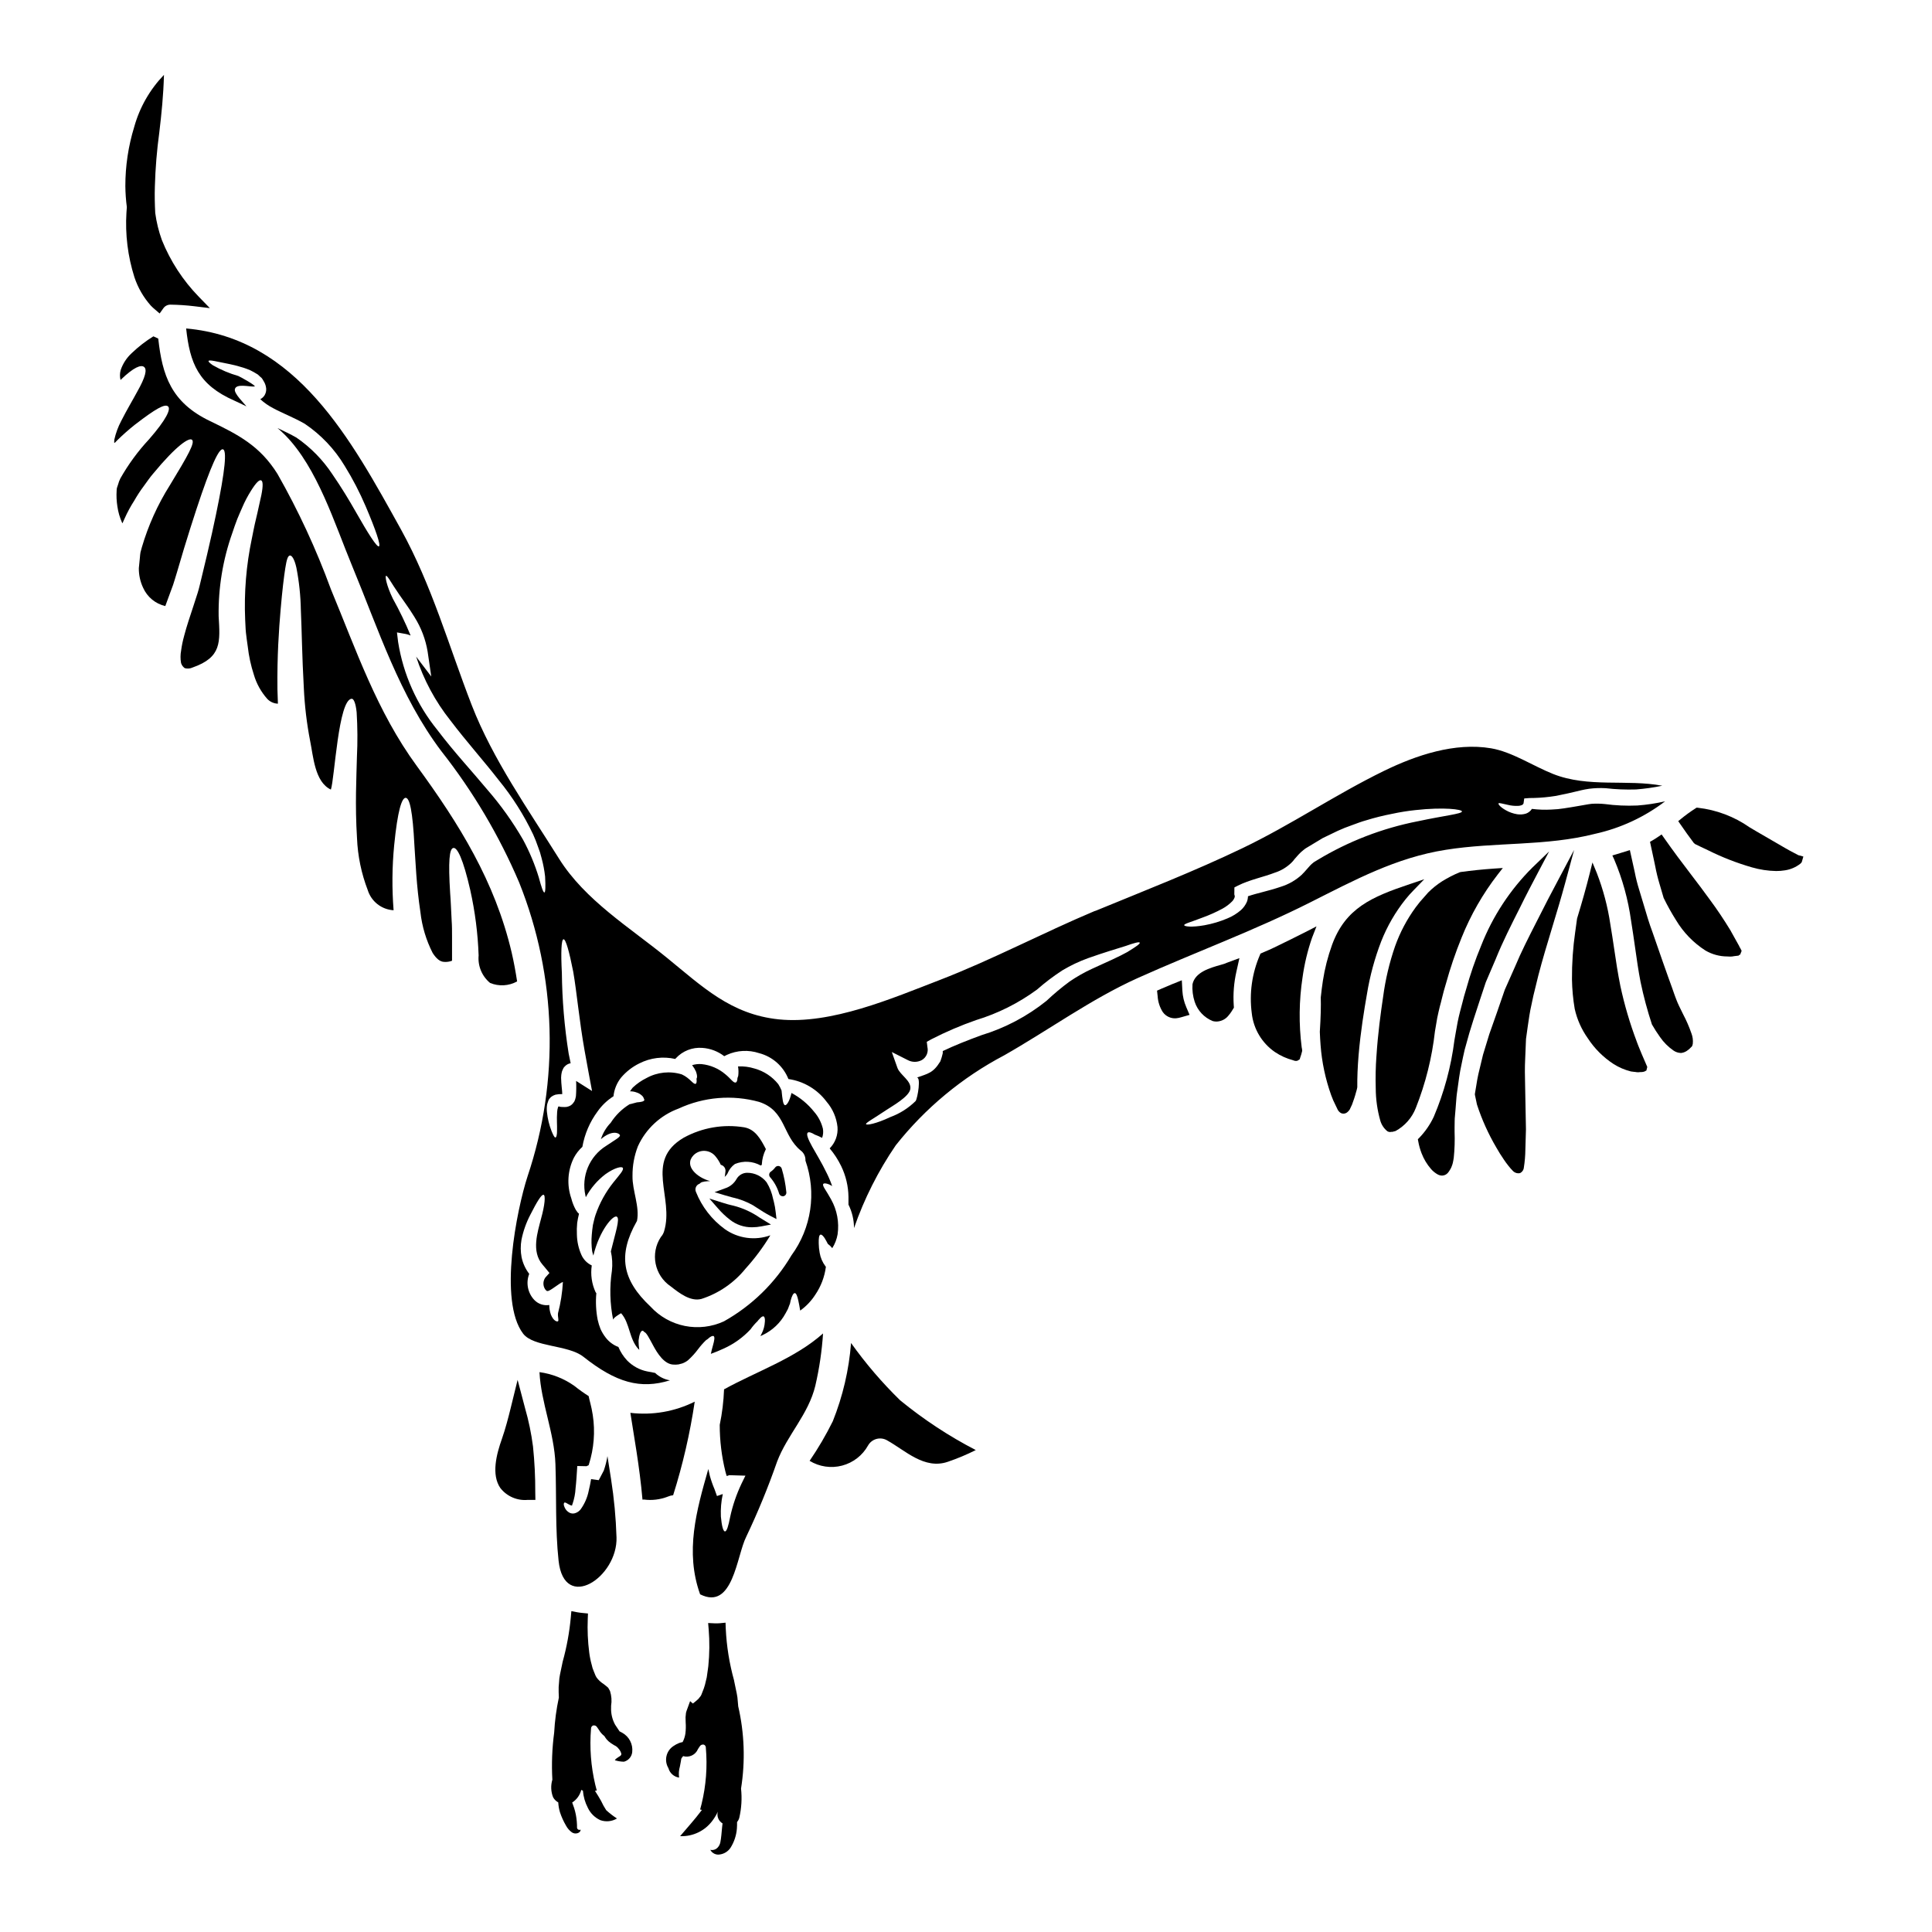 <?xml version="1.0" encoding="UTF-8"?>
<!-- Uploaded to: ICON Repo, www.iconrepo.com, Generator: ICON Repo Mixer Tools -->
<svg fill="#000000" width="800px" height="800px" version="1.1" viewBox="144 144 512 512" xmlns="http://www.w3.org/2000/svg">
 <g>
  <path d="m341.97 454.8c-1.148 0.016-2.203 0.641-2.773 1.641-0.668 1.191-1.77 2.082-3.074 2.488l-2.754 1.012 2.809 0.852c0.621 0.191 1.254 0.363 1.887 0.531v-0.004c1.922 0.418 3.773 1.125 5.484 2.09l0.957 0.617c1.156 0.75 2.363 1.531 3.629 2.188l1.641 0.848-0.211-1.84v0.004c-0.098-0.93-0.262-1.852-0.488-2.754l-0.207-0.789c-0.305-1.547-0.883-3.027-1.715-4.367-1.238-1.602-3.156-2.535-5.184-2.516z"/>
  <path d="m338.31 463.5c-1.055-0.219-2.035-0.52-2.973-0.812l-3.352-1.059 2.32 2.644c0.934 1.082 1.969 2.062 3.094 2.938 1.684 1.344 3.785 2.062 5.938 2.031 0.828-0.004 1.656-0.09 2.469-0.25l2.508-0.477-2.965-1.816v0.004c-2.133-1.484-4.519-2.57-7.039-3.203z"/>
  <path d="m314.27 496.65c0.152 0 0.305 0.125 0.48 0.355 0.559 0.152 1.266 1.574 2.332 3.543 1.137 2.125 3.012 5.117 5.543 5.086l-0.004-0.004c0.301 0.031 0.609 0.023 0.91-0.023 0.199 0.004 0.395-0.031 0.582-0.102l0.684-0.176c0.547-0.195 1.059-0.477 1.516-0.836 1.012-0.91 1.926-1.918 2.734-3.012 0.637-0.844 1.336-1.633 2.098-2.363 0.125-0.094 0.258-0.18 0.395-0.254 0.707-0.68 1.289-0.934 1.574-0.789 0.355 0.227 0.203 1.137-0.176 2.481-0.176 0.633-0.395 1.418-0.555 2.227 1.113-0.395 2.25-0.863 3.391-1.395l-0.004 0.004c2.699-1.211 5.125-2.949 7.137-5.117 0.547-0.777 1.164-1.496 1.852-2.152 0.121-0.184 0.266-0.352 0.43-0.504 0.508-0.609 0.938-0.863 1.18-0.758 0.242 0.102 0.395 0.605 0.332 1.391l-0.004-0.004c-0.055 1.133-0.355 2.238-0.883 3.238-0.102 0.203-0.203 0.395-0.305 0.582 0.219-0.074 0.43-0.168 0.629-0.277 2.566-1.219 4.676-3.223 6.027-5.719 0.223-0.48 0.531-0.887 0.703-1.34 0.172-0.453 0.332-0.938 0.484-1.266 0.074-0.305 0.125-0.555 0.176-0.812 0.328-1.238 0.707-1.969 1.086-1.969 0.379 0 0.684 0.73 0.961 2.051 0.176 0.707 0.309 1.617 0.484 2.582h0.004c1.582-1.137 2.934-2.562 3.992-4.203 1.508-2.215 2.473-4.754 2.812-7.41l-0.125-0.152h-0.004c-0.777-1.039-1.297-2.242-1.516-3.519-0.156-0.836-0.242-1.684-0.254-2.531-0.027-1.367 0.074-2.148 0.43-2.301 0.355-0.152 0.988 0.508 1.621 1.746 0.125 0.199 0.223 0.457 0.355 0.684 0.445 0.324 0.84 0.707 1.18 1.137 0.711-1.117 1.191-2.363 1.418-3.668 0.453-3.184-0.148-6.43-1.723-9.238-0.633-1.137-1.141-1.969-1.594-2.68-0.453-0.711-0.66-1.18-0.484-1.422 0.176-0.238 0.707-0.199 1.496 0.102v0.004c0.301 0.121 0.59 0.277 0.859 0.457-0.398-1.164-0.871-2.297-1.418-3.394-1.316-2.754-2.859-5.234-3.898-7.109-1.039-1.875-1.617-3.289-1.137-3.668 0.281-0.227 0.961-0.027 1.848 0.531 0.668 0.242 1.32 0.527 1.949 0.859 0.277-0.777 0.348-1.617 0.203-2.43-0.406-1.66-1.203-3.195-2.328-4.481-1.637-2.051-3.676-3.75-5.996-4.981-0.508 2.172-1.238 3.234-1.672 3.234-0.582-0.023-0.73-1.641-0.961-3.898-0.238-0.578-0.527-1.137-0.863-1.668-1.605-2.012-3.812-3.465-6.297-4.148-1.414-0.445-2.894-0.633-4.375-0.559 0.141 0.828 0.16 1.676 0.051 2.508-0.051 0.199-0.117 0.395-0.203 0.582 0 0.707-0.227 1.137-0.484 1.18-0.629 0.125-1.285-1.035-2.731-2.199-1.777-1.512-3.973-2.449-6.297-2.684-0.844-0.066-1.695 0.027-2.504 0.277 0.414 0.531 0.762 1.109 1.035 1.723 0.332 0.938 0.355 1.547 0.129 1.852 0.098 0.789 0.023 1.289-0.227 1.367-0.633 0.227-1.52-1.52-3.644-2.481v-0.004c-3.129-0.969-6.519-0.621-9.387 0.961-1.336 0.656-2.562 1.512-3.644 2.531-0.254 0.316-0.492 0.648-0.711 0.988 0.598-0.012 1.188 0.09 1.746 0.305 0.457 0.137 0.879 0.367 1.238 0.684 0.324 0.227 0.566 0.555 0.684 0.934 0.066 0.121 0.109 0.254 0.129 0.391-0.102 0.355-0.812 0.531-1.969 0.609-0.508 0.098-1.18 0.355-1.969 0.504v0.004c-2.008 1.238-3.711 2.918-4.984 4.906-1.191 1.23-2.082 2.723-2.606 4.352 2.934-2.531 4.805-1.645 5.035-1.113 0.227 0.531-1.266 1.266-3.617 2.863-4.449 2.766-6.66 8.047-5.512 13.156 0.027 0.152 0.078 0.305 0.102 0.457h0.004c1.277-2.383 3.059-4.465 5.215-6.102 2.453-1.742 4.328-2.125 4.578-1.668 0.355 0.555-0.859 1.824-2.481 3.844v0.004c-2.055 2.566-3.652 5.469-4.723 8.578-0.281 0.73-0.559 2.176-0.707 2.707-0.152 0.91-0.227 1.793-0.305 2.629v0.004c-0.129 1.43-0.094 2.875 0.098 4.301 0.086 0.398 0.195 0.793 0.328 1.18 1.594-6.691 5.289-10.906 6.227-10.297 0.887 0.531-0.395 4.273-1.594 9.188 0.379 1.684 0.473 3.422 0.277 5.137-0.648 4.316-0.535 8.711 0.332 12.988 0-0.531 1.793-1.574 2.102-1.742 2.363 2.606 2.074 6.828 4.656 9.566v-0.004c0.051 0.051 0.109 0.09 0.172 0.125-0.137-0.801-0.203-1.613-0.199-2.426 0.184-1.637 0.578-2.598 1.047-2.625zm-1.543-28.953c0.02-0.039 0.043-0.074 0.074-0.105 0.789-3.816-1.262-8.098-1.18-11.941-0.031-2.699 0.457-5.379 1.438-7.894 2.117-4.629 5.996-8.219 10.773-9.973 6.68-3.098 14.238-3.727 21.332-1.773 7.137 2.328 6.125 8.855 11.02 12.879h0.004c0.848 0.621 1.324 1.633 1.262 2.684 2.988 8.477 1.598 17.883-3.719 25.129-4.32 7.297-10.492 13.324-17.891 17.469-3.234 1.488-6.859 1.914-10.352 1.215-3.492-0.699-6.672-2.488-9.082-5.113-7.555-7.082-8.719-13.664-3.68-22.574z"/>
  <path d="m321.76 484.91c2.102 1.645 5.188 4.125 8.148 3.312 4.586-1.484 8.637-4.269 11.668-8.02 2.469-2.727 4.672-5.684 6.578-8.832-4.051 1.461-8.559 0.848-12.07-1.641-3.445-2.508-6.102-5.945-7.668-9.906-0.168-0.41-0.156-0.871 0.031-1.277 0.188-0.402 0.535-0.707 0.957-0.848 0.262-0.301 0.637-0.484 1.035-0.508 0.09-0.035 0.184-0.059 0.281-0.074 0.43-0.051 0.938-0.102 1.469-0.125-3.312-0.84-7.086-4-4.406-6.832 0.781-0.801 1.871-1.227 2.988-1.168 1.121 0.059 2.16 0.594 2.856 1.469 0.562 0.68 1.031 1.426 1.395 2.231 0.793 0.184 1.324 0.93 1.238 1.742-0.023 0.254-0.074 0.531-0.102 0.812-0.008 0.203-0.043 0.406-0.098 0.605v0.039c0.293-0.25 0.543-0.551 0.73-0.887 0.402-1.016 1.082-1.895 1.969-2.531 2.219-0.914 4.731-0.77 6.828 0.395 0.102-0.082 0.215-0.148 0.332-0.199-0.012-0.043-0.02-0.086-0.027-0.129 0.078-1.367 0.43-2.707 1.039-3.934l0.051-0.051c-1.395-2.707-2.832-5.262-5.719-5.793v-0.004c-5.523-0.914-11.191 0.059-16.094 2.758-10.527 6.203-2.406 15.793-5.188 24.824-0.168 0.543-0.453 1.047-0.836 1.469-2.875 4.344-1.711 10.195 2.613 13.102z"/>
  <path d="m467.54 399.69c-2.883 0.812-6.832 1.922-7.519 5.152h0.004c-0.109 1.57 0.09 3.144 0.578 4.641 0.766 2.332 2.523 4.207 4.801 5.117 0.316 0.082 0.641 0.125 0.969 0.125 1.055-0.023 2.062-0.445 2.82-1.18 0.566-0.594 1.062-1.258 1.473-1.969l0.336-0.543-0.047-0.633c-0.195-3 0.047-6.012 0.715-8.945l0.789-3.543-3.383 1.254c-0.414 0.211-0.941 0.359-1.535 0.523z"/>
  <path d="m362.12 497.36c-0.039 0.027-0.074 0.062-0.102 0.102-7.438 6.578-17.461 9.945-26.141 14.73h0.004c-0.117 3.164-0.5 6.312-1.145 9.41-0.004 4.164 0.5 8.309 1.496 12.352 0.098 0.43 0.223 0.789 0.355 1.211l0.48-0.148c0.051-0.078 0.074-0.078 0.176-0.078l4.301 0.129-1.039 2.125c-1.336 2.82-2.348 5.781-3.008 8.828-0.457 2.363-0.887 3.82-1.367 3.82-0.48 0-0.863-1.441-1.09-3.938v0.004c-0.09-2.004 0.078-4.012 0.508-5.973l-1.543 0.531-0.633-1.77c-0.504-1.176-0.926-2.383-1.266-3.617-0.152-0.609-0.254-1.18-0.395-1.773-3.148 11.02-6.223 21.891-2.176 33.203 8.758 4.402 9.668-10.234 12.227-15.262 3.082-6.477 5.812-13.117 8.172-19.891 2.707-7.137 8.301-12.473 10.148-20.168h-0.004c1.055-4.547 1.734-9.172 2.039-13.828z"/>
  <path d="m369.54 499.91c-0.555 7.113-2.184 14.102-4.836 20.727-1.801 3.641-3.856 7.148-6.148 10.5 2.582 1.574 5.691 2.031 8.613 1.262 2.922-0.77 5.406-2.695 6.875-5.332 0.484-0.855 1.289-1.477 2.234-1.734 0.945-0.254 1.953-0.125 2.801 0.367 4.832 2.68 9.867 7.816 16.094 5.691 2.543-0.863 5.019-1.902 7.418-3.109-7.121-3.688-13.84-8.109-20.043-13.188-4.781-4.66-9.133-9.742-13.008-15.184z"/>
  <path d="m285.25 527.32c-0.445-3.438-1.148-6.832-2.109-10.164l-1.969-7.477-1.844 7.508c-0.621 2.527-1.387 5.477-2.328 8.164-1.375 3.883-2.906 9.445-0.359 13.059h0.008c1.742 2.184 4.469 3.34 7.25 3.074h1.988l-0.035-1.98c0.02-4.07-0.184-8.137-0.602-12.184z"/>
  <path d="m281.04 404.09c-0.395-2.578-0.863-5.16-1.445-7.668-4.43-18.848-13.891-34.035-25.152-49.445-10.551-14.426-15.996-30.57-22.801-46.941h0.004c-3.852-10.512-8.562-20.684-14.098-30.418-4.633-7.438-10.352-10.402-17.867-14.02-10.375-4.961-12.68-12.203-13.742-21.863-0.43-0.199-0.863-0.395-1.289-0.605h0.004c-2.066 1.277-3.992 2.769-5.742 4.449-1.344 1.23-2.356 2.781-2.938 4.508-0.234 0.859-0.246 1.766-0.027 2.633 0.027-0.051 0.102-0.102 0.125-0.152 3.445-3.312 5.316-3.973 6.125-3.312 0.809 0.656 0.395 2.629-1.848 6.578-1.062 2-2.606 4.531-4.227 7.719v-0.004c-0.82 1.559-1.434 3.219-1.82 4.938-0.035 0.258-0.051 0.523-0.047 0.785 0.047 0.051 0.098 0.051 0.176 0.074 0.199-0.199 0.395-0.43 0.605-0.629 1.5-1.477 3.078-2.867 4.723-4.176 5.617-4.328 7.918-5.543 8.758-4.856 0.84 0.684-0.395 3.441-5.012 8.73l0.004-0.004c-2.934 3.148-5.488 6.629-7.609 10.371-0.262 0.52-0.465 1.059-0.609 1.621l-0.281 0.836v-0.004c-0.07 0.246-0.105 0.504-0.098 0.762-0.094 1.41-0.023 2.828 0.199 4.227 0.211 1.484 0.629 2.934 1.242 4.301 0.027 0.051 0.078 0.098 0.102 0.148 0.176-0.395 0.395-0.836 0.555-1.238 0.73-1.648 1.59-3.238 2.57-4.754 0.766-1.355 1.617-2.656 2.555-3.902 0.863-1.18 1.621-2.301 2.43-3.234 6.297-7.621 9.539-9.621 10.301-9.008 0.887 0.707-0.961 4.023-5.871 12.094h-0.004c-3.219 5.113-5.711 10.648-7.41 16.449-0.129 0.43-0.227 0.887-0.355 1.316v-0.004c-0.074 0.453-0.125 0.91-0.152 1.367-0.102 0.914-0.199 1.852-0.281 2.809v0.004c-0.02 1.801 0.371 3.582 1.145 5.211 1.09 2.441 3.262 4.231 5.867 4.832 0.281-0.73 0.531-1.469 0.789-2.148 0.453-1.18 0.887-2.363 1.285-3.492 0.355-1.039 0.66-2.176 1.016-3.289 0.656-2.25 1.285-4.352 1.871-6.324 1.215-3.938 2.277-7.363 3.266-10.328 3.938-11.969 6.047-16.266 7.059-15.965 1.012 0.305 0.684 5.117-1.848 17.281-0.633 3.062-1.418 6.606-2.363 10.629-0.48 2.023-0.988 4.176-1.543 6.449-0.281 1.113-0.531 2.332-0.938 3.644-0.406 1.316-0.789 2.481-1.211 3.746-0.812 2.481-1.695 5.035-2.383 7.668h0.004c-0.363 1.293-0.637 2.606-0.812 3.938-0.199 1.07-0.207 2.164-0.023 3.238 0.023 0.223 0.125 0.223 0.152 0.395 0.027 0.168 0.223 0.332 0.305 0.508 0.156 0.188 0.332 0.359 0.531 0.504 0.695 0.195 1.441 0.133 2.098-0.18 7.695-2.707 7.289-6.691 6.883-13.613-0.109-7.469 1.105-14.895 3.594-21.938 0.48-1.391 0.887-2.656 1.344-3.793 0.457-1.137 0.938-2.176 1.344-3.113l-0.004-0.004c0.652-1.516 1.418-2.981 2.301-4.375 1.34-2.152 2.199-2.961 2.68-2.754 0.48 0.203 0.555 1.395 0.074 3.844-0.277 1.215-0.605 2.754-1.035 4.684-0.227 0.938-0.48 2-0.734 3.148s-0.48 2.363-0.758 3.746h-0.004c-1.488 7.059-2.082 14.277-1.77 21.484 0.078 1.137 0.078 2.301 0.203 3.469 0.125 1.164 0.305 2.402 0.48 3.641 0.285 2.539 0.824 5.047 1.617 7.477 0.691 2.371 1.902 4.559 3.543 6.406 0.734 0.789 1.758 1.254 2.836 1.285-0.051-1.316-0.102-2.578-0.129-3.816-0.098-8.957 0.395-15.844 0.84-21.055 0.445-5.211 0.887-8.781 1.238-11.02 0.355-2.238 0.656-3.238 1.18-3.367 0.523-0.125 1.238 0.859 1.77 3.238 0.723 3.703 1.117 7.465 1.18 11.234 0.25 5.238 0.305 12.07 0.789 20.676 0.219 4.699 0.777 9.375 1.672 13.992 0.836 4.023 1.211 10.883 5.492 12.883 0.988-2.754 1.969-23.965 5.543-24.066 0.504 0 1.035 1.109 1.289 3.594 0.242 3.934 0.27 7.875 0.074 11.809-0.125 5.465-0.531 12.648 0.023 21.535 0.191 4.703 1.148 9.344 2.836 13.742 0.941 3.043 3.676 5.184 6.859 5.363-0.453-5.734-0.402-11.496 0.152-17.219 0.91-9.234 2.023-12.551 3.035-12.574 1.09 0 1.875 3.617 2.332 12.652 0.328 4.504 0.504 10.449 1.594 17.688 0.426 3.758 1.523 7.406 3.238 10.777 0.988 1.52 1.922 2.301 3.012 2.363 0.723 0.055 1.449-0.047 2.125-0.305v-6.281c0-1.52 0-2.988-0.102-4.352-0.148-2.754-0.227-5.164-0.395-7.262-0.531-8.453-0.227-11.844 0.863-11.996 1.012-0.148 2.555 2.809 4.481 11.238l-0.004-0.004c1.262 5.672 2 11.449 2.203 17.258-0.254 2.781 0.883 5.508 3.035 7.285 2.328 0.965 4.965 0.812 7.164-0.402z"/>
  <path d="m177.51 200.32c-0.359 5.793 0.355 11.602 2.109 17.133 0.922 2.785 2.406 5.356 4.356 7.547 0.352 0.363 0.719 0.703 1.109 1.023l1.223 1.051 0.938-1.312c0.422-0.648 1.148-1.035 1.926-1.027 2.102 0.027 4.207 0.168 6.297 0.418l4.148 0.504-2.914-2.996c-4.215-4.324-7.543-9.434-9.801-15.035-0.844-2.32-1.434-4.731-1.762-7.18-0.125-2.363-0.176-4.699-0.098-7.039v0.004c0.133-4.809 0.527-9.602 1.18-14.367 0.586-4.926 1.082-9.738 1.23-15.203-3.723 3.859-6.43 8.586-7.871 13.75-1.574 5.102-2.371 10.406-2.363 15.746 0.023 1.855 0.152 3.707 0.395 5.547-0.027 0.488-0.082 0.957-0.102 1.438z"/>
  <path d="m350.48 460.33c0.129 0.41 0.508 0.684 0.938 0.688 0.062 0.004 0.125 0.004 0.188 0 0.488-0.098 0.828-0.547 0.785-1.043-0.203-2.121-0.609-4.219-1.219-6.258-0.102-0.363-0.398-0.633-0.766-0.707-0.371-0.07-0.746 0.074-0.969 0.375-0.332 0.438-0.73 0.82-1.184 1.133-0.227 0.164-0.375 0.418-0.406 0.695-0.027 0.281 0.059 0.559 0.246 0.77 1.098 1.262 1.914 2.746 2.387 4.348z"/>
  <path d="m322.39 540.25c2.559-8.102 4.469-16.395 5.719-24.797-5.269 2.633-11.199 3.664-17.055 2.965 0.836 5.543 2.453 14.191 3.211 23.004 0.125 0 0.227-0.027 0.355-0.027v-0.004c2.141 0.285 4.316 0.023 6.328-0.758 0.457-0.203 0.945-0.332 1.441-0.383z"/>
  <path d="m296.53 538.43c0.203-1.746 0.305-3.621 0.457-5.922l2.43 0.051c0.203-0.074 0.395-0.176 0.559-0.25v-0.004c0.02-0.062 0.043-0.121 0.074-0.18 1.355-4.238 1.711-8.734 1.039-13.133-0.359-2.406-0.938-4.074-1.09-5.012-1.312-0.832-2.578-1.734-3.793-2.707-2.742-1.941-5.91-3.191-9.238-3.644 0.395 8.074 3.938 16.07 4.227 24.371 0.305 8.5-0.078 17.156 0.836 25.609 1.492 13.777 15.711 4.375 15.352-6.25h-0.004c-0.16-5.144-0.641-10.27-1.438-15.352-0.332-2.051-0.656-4.074-0.961-6.125-0.211 1.301-0.535 2.578-0.965 3.82-0.43 0.859-0.887 1.719-1.34 2.555l-2.027-0.281c-0.176 1.062-0.395 2.125-0.633 3.09v0.004c-0.352 1.781-1.086 3.461-2.148 4.93-0.328 0.422-0.766 0.746-1.266 0.938-0.516 0.227-1.109 0.219-1.621-0.023-0.562-0.281-1.02-0.746-1.289-1.312-0.395-0.789-0.328-1.18-0.148-1.371 0.176-0.188 0.629 0.129 1.211 0.457 0.281 0.152 0.684 0.355 0.863 0.281h0.023v-0.004c-0.016-0.039-0.023-0.082-0.023-0.125-0.027-0.027 0.051-0.125 0.125-0.332 0.445-1.316 0.711-2.691 0.789-4.078z"/>
  <path d="m457.34 406.54-0.145-2.754-2.547 1.02c-0.914 0.367-1.82 0.754-2.699 1.141l-1.324 0.586 0.16 1.438c0.09 1.516 0.562 2.981 1.379 4.258 0.801 1.105 2.113 1.719 3.473 1.633 0.5-0.047 0.996-0.148 1.473-0.301l2.137-0.613-0.875-2.047h0.004c-0.598-1.383-0.949-2.856-1.035-4.359z"/>
  <path d="m604.88 394.68c-0.711-1.297-1.445-2.613-2.207-3.961v-0.023c-1.859-3.055-3.695-5.789-5.609-8.363-1.523-2.117-3.176-4.289-4.91-6.566-2.363-3.094-4.781-6.297-7.254-9.84l-0.559-0.789-0.789 0.543c-0.535 0.363-1.09 0.73-1.652 1.047l-0.629 0.355 0.152 0.711c0.332 1.516 0.656 3.031 0.965 4.5l0.234 1.129 0.004 0.004c0.305 1.641 0.699 3.266 1.18 4.863 0.355 1.211 0.684 2.363 1.082 3.684h0.004c0.988 2.023 2.086 3.996 3.289 5.902 1.941 3.234 4.602 5.981 7.777 8.02 1.77 1.031 3.781 1.578 5.828 1.574 0.242 0.023 0.48 0.035 0.699 0.035h0.004c0.375 0.004 0.75-0.039 1.117-0.121l1.152-0.137 0.125-0.168 0.277-0.086 0.395-1.016-0.344-0.68c-0.141-0.191-0.219-0.371-0.332-0.617z"/>
  <path d="m536.26 408.79c0.504-1.5 1.012-3.023 1.492-4.496l2.731-6.375v-0.02c1.789-4.41 3.992-8.758 6.328-13.383 1.535-3.148 3.176-6.262 4.863-9.465l2.859-5.41-4.41 4.242 0.004-0.004c-5.922 5.887-10.555 12.945-13.605 20.719-1.574 3.785-2.906 7.664-4 11.617-0.395 1.203-0.695 2.422-1.004 3.629-0.188 0.727-0.395 1.457-0.578 2.191-0.262 1.004-0.465 1.902-0.652 2.832-0.188 0.934-0.355 1.867-0.5 2.781l-0.352 2.027c-0.879 6.988-2.727 13.824-5.484 20.305-0.969 2.051-2.266 3.93-3.84 5.559l-0.367 0.367 0.09 0.504 0.004-0.004c0.191 1.121 0.5 2.219 0.914 3.277 0.578 1.496 1.414 2.883 2.465 4.098 0.531 0.621 1.18 1.137 1.902 1.52 0.312 0.156 0.656 0.242 1.008 0.25 0.309-0.004 0.617-0.078 0.898-0.211 0.555-0.281 0.828-0.633 1.352-1.52h-0.004c0.168-0.273 0.301-0.566 0.395-0.871 0.031-0.102 0.07-0.203 0.113-0.301l0.129-0.469c0.09-0.422 0.176-0.836 0.242-1.305h0.004c0.238-2.312 0.312-4.641 0.223-6.961v-1.148c0-0.508 0-1.078 0.023-1.664l0.02-0.688c0.055-0.789 0.129-1.574 0.203-2.383 0.047-0.516 0.086-1.039 0.121-1.574 0.082-1.109 0.164-2.242 0.352-3.422l0.242-1.723c0.156-1.18 0.324-2.363 0.531-3.543l0.328-1.605c0.27-1.309 0.535-2.644 0.852-3.965 0.395-1.445 0.789-2.906 1.223-4.394l1.105-3.562c0.406-1.234 0.816-2.484 1.223-3.75z"/>
  <path d="m516.47 382.34c0.676-0.848 1.398-1.656 2.16-2.426l2.809-2.906-3.832 1.289c-10.129 3.406-17.035 6.363-20.602 16.105v0.004c-1.113 3.078-1.926 6.258-2.426 9.496-0.227 1.457-0.395 2.891-0.566 4.441 0.074 2.195 0 5.219-0.25 9.09 0.051 1.203 0.105 2.41 0.203 3.566v-0.004c0.34 4.519 1.285 8.969 2.809 13.238 0.332 0.926 0.727 1.828 1.18 2.703 0.168 0.363 0.34 0.723 0.504 1.055 0.191 0.395 0.488 0.73 0.863 0.961 0.215 0.117 0.457 0.176 0.699 0.176 0.355-0.004 0.699-0.125 0.98-0.34 0.266-0.203 0.496-0.453 0.676-0.734l0.629-1.34c0.395-1.062 0.789-2.207 1.094-3.391l0.004 0.004c0.121-0.387 0.215-0.781 0.289-1.18-0.023-2.637 0.086-5.363 0.352-8.59 0.535-6.234 1.469-11.898 2.211-16.137 0.777-4.781 2.047-9.465 3.789-13.984 1.578-3.996 3.746-7.738 6.426-11.098z"/>
  <path d="m524.88 413.77c0.227-1.066 0.453-2.109 0.691-3.043 0.195-0.719 0.395-1.449 0.559-2.18 0.316-1.254 0.629-2.523 1.035-3.801h0.004c1.145-4.164 2.535-8.254 4.164-12.254 2.402-5.992 5.625-11.621 9.57-16.727l1.359-1.734-2.199 0.145c-3.004 0.203-6.023 0.512-8.977 0.922l-0.25 0.066h-0.004c-1.598 0.656-3.141 1.445-4.609 2.359-1.359 0.859-2.617 1.867-3.75 3.008-0.309 0.363-0.633 0.727-0.965 1.094-0.836 0.895-1.613 1.836-2.336 2.824-2.316 3.164-4.164 6.656-5.477 10.355-1.492 4.324-2.547 8.785-3.148 13.32-0.629 4.207-1.398 9.797-1.777 15.777h-0.004c-0.207 2.844-0.266 5.699-0.18 8.547 0.012 2.856 0.41 5.695 1.18 8.445 0.312 1.16 0.992 2.188 1.938 2.93 0.223 0.121 0.469 0.18 0.719 0.18l0.238-0.047h0.355l0.234-0.07h0.004c0.105-0.039 0.215-0.066 0.324-0.086l0.254-0.066h0.004c2.449-1.344 4.352-3.504 5.367-6.109 2.586-6.512 4.293-13.336 5.07-20.301z"/>
  <path d="m556.84 377.39c-1.758 3.32-3.488 6.586-5.019 9.68l-0.684 1.34c-2.074 4.07-4.035 7.91-5.621 11.73-0.91 2.07-1.816 4.113-2.734 6.164l-0.816 2.363c-0.43 1.234-0.855 2.453-1.258 3.644l-2.027 5.75c-0.57 1.859-1.125 3.641-1.664 5.449l-1.246 5.191c-0.211 0.992-0.395 1.969-0.539 2.969-0.113 0.68-0.223 1.359-0.367 2.195v0.262c0.148 0.789 0.332 1.645 0.547 2.598v-0.008c1.289 3.961 3.004 7.769 5.117 11.363 0.625 1.117 1.309 2.203 2.016 3.227 0.336 0.508 0.691 0.992 1.18 1.613 0.395 0.508 0.816 0.988 1.266 1.445 0.375 0.355 0.863 0.559 1.379 0.57 0.145 0 0.289-0.016 0.434-0.043 0.594-0.281 0.992-0.863 1.039-1.52 0.246-1.551 0.379-3.113 0.395-4.684l0.156-5.394c-0.074-3.769-0.152-7.793-0.227-12.023-0.051-2.113-0.102-4.297 0.023-6.668l0.219-5.269 0.434-3.125c0.285-2.004 0.574-4.078 1.047-6.109 0.164-0.734 0.32-1.488 0.477-2.246l1.312-5.363c1.074-4.144 2.332-8.297 3.664-12.695 1.18-3.898 2.402-7.926 3.519-12.066l2.293-8.488z"/>
  <path d="m527.13 369.21c13.156-2.102 26.566-0.91 39.629-4.25h-0.004c6.727-1.492 13.047-4.43 18.523-8.605-2.422 0.555-4.883 0.93-7.363 1.113-2.891 0.125-5.789-0.004-8.66-0.391-1.16-0.117-2.328-0.133-3.496-0.055-1.086 0.125-2.481 0.43-3.641 0.605-1.16 0.176-2.383 0.434-3.57 0.582l0.004 0.004c-1.133 0.18-2.273 0.293-3.418 0.328-1.723 0.098-3.449 0.039-5.16-0.176-0.367 0.57-0.91 1.004-1.543 1.238-0.762 0.242-1.57 0.301-2.363 0.18-1.059-0.172-2.078-0.531-3.008-1.062-1.496-0.836-2.078-1.621-1.926-1.824 0.152-0.199 0.988 0.102 2.457 0.395 0.855 0.215 1.742 0.309 2.629 0.273 0.418 0.004 0.836-0.09 1.215-0.273 0.227-0.141 0.363-0.391 0.355-0.656l0.148-1.039 1.32-0.102v-0.004c1.852 0 3.703-0.117 5.539-0.352 1.062-0.117 2.113-0.301 3.148-0.555 1.086-0.203 2.227-0.48 3.418-0.758 1.188-0.281 2.301-0.582 3.742-0.789 1.461-0.188 2.938-0.238 4.406-0.156 2.672 0.309 5.359 0.418 8.047 0.332 2.34-0.18 4.664-0.508 6.961-0.988-9.391-1.77-19.613 0.582-28.926-3.113-5.289-2.098-10.883-5.867-16.449-6.805-9.594-1.621-19.836 1.824-28.391 5.996-12.809 6.25-24.625 14.301-37.48 20.469-12.703 6.102-25.836 11.211-38.867 16.574-0.125 0.051-0.254 0.078-0.395 0.125-13.777 5.797-27.023 12.855-40.992 18.246-12.551 4.832-28.773 11.844-42.641 10.426-12.73-1.32-20.242-8.684-29.762-16.426-9.816-7.992-21.559-15.156-28.441-26.117-8.148-13.031-17.562-26.316-23.156-40.715-6.098-15.715-10.523-31.656-18.75-46.562-13.227-23.848-27.609-50.695-56.938-53.277 0.988 9.211 3.238 14.93 12.73 19.105 1.09 0.48 2.152 1.012 3.238 1.543-0.605-0.836-3.262-3.34-3.062-4.504 0.281-1.645 3.769-0.66 5.188-0.758 0.812-0.051-3.793-2.606-4.25-2.781l-0.004-0.004c-2.367-0.68-4.644-1.641-6.781-2.863-0.836-0.582-1.215-0.961-1.113-1.137 0.227-0.355 2.051 0.148 5.543 0.836 0.887 0.199 1.848 0.395 2.887 0.73 0.531 0.152 1.086 0.305 1.668 0.531 0.648 0.227 1.277 0.516 1.871 0.863 0.355 0.199 0.707 0.43 1.062 0.633l0.707 0.656 0.176 0.148 0.102 0.078c0.051 0.051 0.25 0.328 0.25 0.328s0.355 0.609 0.355 0.609l0.004 0.004c0.266 0.426 0.453 0.898 0.559 1.387 0.188 0.758 0.078 1.555-0.305 2.231-0.281 0.473-0.691 0.859-1.18 1.113 1.043 0.953 2.207 1.762 3.465 2.406 2.43 1.316 5.262 2.363 8.266 4.074v-0.004c4.324 2.902 7.953 6.719 10.629 11.184 2.133 3.445 4.004 7.051 5.594 10.781 2.68 6.277 4.023 10.273 3.492 10.551-0.531 0.281-2.832-3.312-6.176-9.211-1.668-2.938-3.719-6.352-6.199-9.945-2.516-3.801-5.738-7.082-9.492-9.664-1.574-0.91-3.285-1.691-5.012-2.531 0.684 0.609 1.395 1.215 2.078 1.926 8.527 8.68 13.082 23.48 17.637 34.465 7.035 16.957 12.594 34.543 23.762 49.32h0.004c8.352 10.625 15.27 22.309 20.57 34.742 9.957 24.879 10.738 52.488 2.203 77.891-2.863 8.805-7.719 32.973-1.18 41.629 2.754 3.644 11.941 2.938 15.992 6.148 8.68 6.883 15.105 8.66 22.926 6.25v-0.004c-1.477-0.254-2.848-0.938-3.938-1.969l-2.074-0.395v0.004c-2.031-0.41-3.891-1.426-5.336-2.91-0.973-1.043-1.754-2.25-2.305-3.566-1.316-0.496-2.473-1.348-3.34-2.457-0.555-0.707-1.023-1.48-1.395-2.301-0.32-0.797-0.574-1.617-0.758-2.457-0.449-2.316-0.566-4.684-0.355-7.035-0.047-0.102-0.148-0.176-0.199-0.281v0.004c-1.016-2.215-1.367-4.676-1.012-7.086-1.234-0.578-2.215-1.586-2.758-2.832-0.738-1.676-1.141-3.484-1.18-5.316-0.051-1.047-0.023-2.102 0.078-3.148 0.121-0.809 0.281-1.609 0.48-2.402-0.125-0.105-0.242-0.215-0.355-0.332-0.152-0.25-0.332-0.48-0.508-0.73-0.52-0.949-0.918-1.961-1.18-3.012-1.223-3.531-0.98-7.41 0.68-10.758 0.578-1.094 1.344-2.078 2.258-2.91 0.598-3.402 1.98-6.617 4.043-9.395 1.125-1.594 2.551-2.949 4.199-3.996 0.184-1.812 0.887-3.535 2.023-4.961 1.332-1.562 2.969-2.836 4.809-3.742 2.945-1.5 6.32-1.918 9.539-1.184l0.125-0.152h0.004c1.801-1.973 4.418-3.004 7.082-2.781 2.102 0.148 4.106 0.914 5.773 2.199l0.707-0.355c2.684-1.223 5.731-1.383 8.531-0.453 3.531 0.918 6.418 3.465 7.766 6.859 4.039 0.578 7.684 2.746 10.121 6.019 1.621 1.887 2.625 4.219 2.887 6.691 0.172 2.102-0.586 4.176-2.074 5.668 1.215 1.441 2.242 3.027 3.062 4.723 1.223 2.539 1.879 5.309 1.918 8.125v2.051c0.961 1.934 1.465 4.062 1.469 6.223 2.699-7.769 6.418-15.148 11.062-21.938 7.809-9.863 17.598-17.984 28.73-23.84 11.77-6.691 23.105-14.957 35.426-20.5 15.207-6.832 30.746-12.5 45.699-20.043 11.773-5.922 22.703-11.848 35.887-13.922zm-238.86 11.312c-0.305 0-0.789-1.395-1.469-3.938h0.004c-1.062-3.488-2.469-6.863-4.203-10.07-2.727-4.723-5.906-9.172-9.488-13.285-3.973-4.781-8.703-9.84-13.184-15.742h0.004c-5.477-6.731-9.074-14.789-10.43-23.359l-0.305-2.531 2.406 0.43c0.418 0.094 0.824 0.227 1.215 0.395-1.379-3.356-2.957-6.625-4.723-9.793-1.746-3.617-2.074-5.945-1.797-6.023 0.395-0.125 1.344 1.852 3.543 5.012 1.09 1.594 2.508 3.469 4 5.902l-0.004 0.004c1.762 2.789 2.949 5.906 3.488 9.16l0.965 6.598-4.023-5.289h0.004c1.992 6.137 5.066 11.871 9.082 16.926 4.301 5.672 8.93 10.809 12.828 15.844v-0.004c3.609 4.414 6.668 9.25 9.113 14.398 0.484 1.066 0.914 2.156 1.289 3.269 0.383 0.961 0.695 1.949 0.934 2.957 0.438 1.609 0.75 3.25 0.938 4.91 0.145 2.688 0.094 4.18-0.188 4.231zm3.57 113.64c-0.227 0.125-1.113-0.023-1.848-1.77l0.004-0.004c-0.289-0.82-0.434-1.684-0.434-2.551-1.465 0.234-2.949-0.27-3.973-1.344-1.742-1.852-2.266-4.539-1.34-6.906-0.996-1.301-1.688-2.805-2.023-4.406-0.289-1.527-0.297-3.098-0.027-4.629 0.465-2.32 1.262-4.559 2.359-6.656 1.746-3.445 2.938-5.391 3.492-5.266 0.555 0.125 0.355 2.66-0.656 6.297-0.91 3.57-2.656 8.707 0.395 12.227l0.555 0.656 1.266 1.543-1.113 1.238v0.004c-0.652 0.949-0.645 2.207 0.023 3.148 0.305 0.328 0.332 0.395 0.582 0.395 0.684 0.051 3.113-2.102 4.074-2.406-0.152 2.789-0.582 5.559-1.293 8.266-0.133 1.027 0.312 2.012-0.043 2.164zm4.856-63.691-0.023-0.027h0.004c0.066 1.355 0.051 2.719-0.051 4.074-0.059 0.316-0.133 0.629-0.23 0.934l-0.102 0.227-0.023 0.078v0.004c-0.043 0.109-0.102 0.211-0.18 0.301l-0.227 0.305c-0.297 0.395-0.711 0.684-1.18 0.836-0.32 0.129-0.668 0.188-1.012 0.176-0.57 0.012-1.137-0.031-1.695-0.125l-0.074 0.125h-0.004c-0.137 0.418-0.223 0.852-0.25 1.289-0.152 1.926 0.023 3.668-0.027 4.856 0.027 1.238-0.176 1.902-0.43 1.926-0.25 0.023-0.555-0.582-1.012-1.668-0.645-1.641-1.062-3.359-1.238-5.117-0.074-0.684-0.051-1.371 0.074-2.047l0.203-0.633 0.125-0.328 0.051-0.152 0.043-0.09 0.027-0.051 0.277-0.355 0.332-0.328-0.004 0.004c0.34-0.262 0.727-0.457 1.137-0.582 0.59-0.125 1.195-0.176 1.801-0.156 0-0.887-0.281-2.531-0.309-4.328l0.051-0.758v-0.004c0.047-0.332 0.113-0.66 0.203-0.984 0.074-0.199 0.176-0.43 0.277-0.633v-0.004c0.113-0.262 0.289-0.496 0.508-0.68 0.398-0.414 0.922-0.691 1.492-0.785-0.176-0.863-0.355-1.695-0.531-2.582-1.121-7.066-1.719-14.207-1.797-21.359-0.281-5.391-0.152-8.809 0.43-8.91 0.582-0.102 1.52 3.191 2.582 8.605 0.938 5.391 1.594 12.934 3.012 20.902 0.355 2 0.707 3.949 1.062 5.844l0.91 4.856zm146.19-34.242c-2.148 1.211-5.492 2.707-9.41 4.481v-0.004c-2.09 0.961-4.094 2.094-5.996 3.391-2.152 1.582-4.207 3.301-6.148 5.137-5.121 4.106-10.98 7.199-17.258 9.109-3.668 1.344-7.109 2.707-10.234 4.199v0.582c-0.164 0.723-0.371 1.434-0.633 2.129-1.926 3.148-3.238 3.238-6.328 4.352 1.289-0.48 0.305 5.414-0.227 6.176-1.902 1.879-4.184 3.328-6.691 4.25-3.871 1.824-6.352 2.223-6.453 1.871-0.102-0.355 1.969-1.441 5.391-3.742 1.543-1.039 6.098-3.543 6.348-5.594 0.309-2.176-2.731-3.668-3.418-5.566 0-0.027-1.492-4.203-1.492-4.203l4.199 2.125h0.004c1.176 0.637 2.594 0.637 3.769 0 1.18-0.699 1.773-2.078 1.469-3.414l-0.176-1.418 1.238-0.684c3.812-1.957 7.758-3.648 11.809-5.062 5.809-1.766 11.273-4.5 16.168-8.094 2.125-1.871 4.383-3.582 6.758-5.117 2.152-1.285 4.426-2.359 6.781-3.211 4.227-1.496 7.566-2.481 9.918-3.215 2.277-0.812 3.644-1.18 3.769-0.887 0.129 0.293-1 1.074-3.144 2.387zm46.184-20.5h0.004c-1.602 1.496-3.523 2.613-5.621 3.266-3.312 1.137-6.25 1.668-8.73 2.527-0.008 0.492-0.102 0.98-0.273 1.445-0.367 0.848-0.91 1.609-1.598 2.227-1.07 0.926-2.281 1.668-3.59 2.199-1.938 0.82-3.957 1.426-6.027 1.801-3.391 0.605-5.41 0.355-5.41-0.027 0-0.383 1.824-0.812 4.856-2 1.82-0.656 3.586-1.445 5.289-2.363 0.941-0.512 1.801-1.16 2.555-1.926 0.293-0.301 0.52-0.664 0.656-1.062 0.102-0.148-0.023-0.281 0.051-0.395-0.023-0.125-0.125-0.25-0.125-0.395l0.023-1.848 0.887-0.457c3.148-1.594 6.809-2.273 9.996-3.516v0.008c1.574-0.531 3.008-1.406 4.203-2.559 0.309-0.293 0.586-0.613 0.832-0.961l1.039-1.18c0.418-0.461 0.875-0.883 1.367-1.266l0.395-0.305 0.102-0.074 0.152-0.102 0.176-0.102 0.656-0.395c1.215-0.734 2.43-1.469 3.617-2.176 1.344-0.656 2.633-1.266 3.938-1.898 1.238-0.57 2.508-1.074 3.797-1.52 1.266-0.457 2.481-0.938 3.695-1.266 2.293-0.711 4.625-1.293 6.981-1.742 2.039-0.441 4.102-0.773 6.176-0.988 7.594-0.836 12.301-0.176 12.301 0.355 0 0.656-4.606 1.086-11.809 2.633v-0.004c-9.352 1.844-18.309 5.305-26.469 10.234l-0.656 0.395-0.148 0.102-0.094 0.039-0.227 0.176v0.004c-0.309 0.238-0.598 0.5-0.863 0.785-0.48 0.484-1.367 1.625-2.098 2.309z"/>
  <path d="m578.53 422.01c-0.27-0.648-0.535-1.305-0.789-2.008h0.004c-1.812-4.789-3.258-9.711-4.332-14.719-0.66-3.254-1.18-6.637-1.652-9.91-0.316-2.133-0.637-4.277-1.004-6.43v-0.004c-0.691-4.66-1.898-9.227-3.602-13.621l-1.141-2.754-0.719 2.887c-0.93 3.719-2.019 7.586-3.356 11.969l-0.48 3.488-0.004-0.004c-0.605 4.184-0.895 8.41-0.867 12.637 0.043 2.625 0.285 5.238 0.727 7.824 0.625 2.797 1.805 5.441 3.465 7.781 1.773 2.727 4.102 5.055 6.832 6.832 1.418 0.898 2.973 1.562 4.602 1.969 0.25 0.047 0.508 0.078 0.762 0.098l0.344 0.031c0.277 0.059 0.562 0.086 0.844 0.09 0.156 0.004 0.309-0.012 0.457-0.047 0.379 0.023 0.754-0.02 1.117-0.125l0.578-0.301 0.23-0.941-1.496-3.473c-0.156-0.402-0.332-0.844-0.52-1.27z"/>
  <path d="m620.88 370.71c-0.07-0.02-0.16-0.043-0.262-0.062l-1.074-0.566c-0.824-0.43-1.676-0.879-2.449-1.336-1.141-0.68-2.363-1.383-3.602-2.09-1.348-0.789-2.719-1.574-4.074-2.363l-1.75-1.039 0.004 0.004c-4.07-2.852-8.785-4.633-13.719-5.195l-0.332-0.027-0.277 0.172 0.004 0.004c-1.355 0.863-2.656 1.809-3.898 2.828l-0.703 0.574 0.516 0.746c1.18 1.73 2.394 3.414 3.617 5.043l0.352 0.293c0.43 0.215 0.879 0.43 1.355 0.656l2.106 0.996h-0.004c3.723 1.855 7.606 3.363 11.602 4.516 2.078 0.602 4.227 0.926 6.387 0.969 0.793 0.004 1.582-0.059 2.363-0.188 1.465-0.219 2.852-0.809 4.023-1.719 0.168-0.133 0.316-0.293 0.426-0.48l0.418-1.453z"/>
  <path d="m481.52 395.17c-0.789 0.395-1.629 0.734-2.445 1.09l-1.039 0.457-0.148 0.371c-2.098 4.84-2.844 10.16-2.16 15.395 0.441 4.168 2.684 7.938 6.137 10.316 1.473 0.992 3.098 1.727 4.812 2.176 0.238 0.113 0.496 0.18 0.762 0.188 0.18 0.004 0.355-0.039 0.516-0.121l0.5-0.336 0.086-0.348v0.004c0.203-0.551 0.371-1.109 0.504-1.676l0.043-0.168v-0.172c0-0.223-0.062-0.453-0.129-0.812v-0.004c-0.777-6.137-0.703-12.352 0.223-18.469 0.496-3.59 1.34-7.117 2.523-10.539l1.18-3.027-2.281 1.18c-2.894 1.453-5.984 3.027-9.082 4.496z"/>
  <path d="m292.05 437.19-0.023 0.047c0.102-0.023 0.25-0.176 0.199-0.223l-0.176 0.148z"/>
  <path d="m590.05 412.8c-0.387-0.754-0.781-1.559-1.18-2.414v-0.027c-0.328-0.629-0.715-1.688-0.957-2.328l-0.324-0.902c-0.152-0.434-0.312-0.867-0.469-1.348-0.332-0.891-0.652-1.789-0.984-2.715l-1.496-4.227c-0.871-2.484-1.777-5.07-2.707-7.789-0.875-2.309-1.605-4.801-2.383-7.438-0.395-1.281-0.762-2.586-1.18-3.914v0.004c-0.465-1.496-0.848-3.016-1.141-4.551l-1.297-5.859-2.062 0.637c-0.488 0.152-0.98 0.309-1.484 0.457l-1.094 0.32 0.477 1.035c2.207 5.195 3.711 10.656 4.481 16.246 0.395 2.43 0.738 4.785 1.062 7.086 0.453 3.207 0.883 6.238 1.453 9.152 0.793 3.805 1.801 7.566 3.016 11.262 0.652 1.148 1.367 2.266 2.141 3.34 0.961 1.398 2.172 2.609 3.57 3.574 0.562 0.395 1.227 0.617 1.91 0.645h0.164c0.656-0.082 1.273-0.355 1.777-0.785 0.215-0.137 0.41-0.309 0.574-0.5l0.52-0.516v-0.105l0.039-0.07 0.059-0.133v-0.004c0.027-0.07 0.043-0.148 0.047-0.223l0.027-0.125v-0.004c0.094-0.906-0.023-1.824-0.348-2.68-0.602-1.754-1.344-3.461-2.211-5.102z"/>
  <path d="m339.62 596.11v-0.121c-0.051-0.371-0.078-0.738-0.102-1.109-0.035-0.699-0.125-1.398-0.27-2.082-0.223-1.121-0.461-2.242-0.707-3.391v-0.066c-1.25-4.484-1.992-9.094-2.207-13.742l-0.059-1.574-1.574 0.152c-0.449 0.035-0.906 0.043-1.355 0.02l-1.68-0.078 0.141 1.676c0.266 3.242 0.234 6.504-0.094 9.742l-0.133 0.98c-0.094 0.719-0.191 1.438-0.285 2.012l-0.254 1.051c-0.129 0.629-0.297 1.25-0.512 1.855-0.203 0.477-0.395 0.973-0.66 1.699-0.102 0.238-0.246 0.453-0.426 0.633-0.168 0.254-0.371 0.484-0.605 0.68-0.391 0.359-0.805 0.691-1.234 1.004l-0.715-0.633-0.957 2.613c-0.062 0.152-0.109 0.316-0.137 0.48l-0.117 1.18c0 0.395 0 0.848 0.031 1.324 0.074 0.992 0.051 1.996-0.07 2.984-0.113 0.793-0.363 1.559-0.734 2.269-0.309 0.059-0.613 0.141-0.914 0.238-0.539 0.215-1.051 0.488-1.527 0.82-1.941 1.277-2.523 3.859-1.324 5.848 0.355 1.328 1.473 2.312 2.832 2.504-0.145-0.973-0.074-1.965 0.203-2.91 0.16-0.812 0.395-2.051 0.375-2.129 0.191-0.145 0-0.094 0.395-0.531h-0.004c0.031-0.043 0.062-0.082 0.098-0.121 1.598 0.484 3.301-0.328 3.934-1.875 0.145-0.23 0.309-0.488 0.484-0.73 0.223-0.355 0.645-0.531 1.055-0.441 0.348 0.129 0.566 0.469 0.543 0.84 0.438 4.981 0.059 10-1.121 14.855l-0.395 1.508 0.48 0.094c-0.09 0.117-0.172 0.234-0.27 0.355-1.621 2.16-3.344 4.051-5.512 6.606h0.004c3.402 0.141 6.648-1.438 8.637-4.203 0.531-0.715 0.988-1.48 1.355-2.293-0.336 1.203 0.176 2.481 1.25 3.113-0.035 0.309-0.07 0.617-0.109 0.926-0.137 1.469-0.254 3.043-0.48 4.094-0.102 0.527-0.352 1.012-0.723 1.398-0.492 0.523-1.23 0.75-1.934 0.586 0.496 0.934 1.543 1.43 2.578 1.223 1.121-0.172 2.117-0.797 2.758-1.73 0.988-1.551 1.578-3.324 1.715-5.16 0.051-0.574 0.039-1.137 0.039-1.699 0.293-0.34 0.5-0.746 0.605-1.184 0.578-2.519 0.73-5.117 0.453-7.688 1.16-7.273 0.898-14.699-0.766-21.871z"/>
  <path d="m308.93 603.22-0.742-0.395-1.18-1.77c-0.762-1.398-1.129-2.973-1.059-4.562v-0.43c0.215-1.316 0.117-2.664-0.289-3.934l-0.484-0.859c-0.094-0.094-0.277-0.25-0.559-0.48-0.223-0.191-0.457-0.371-0.699-0.535-0.711-0.457-1.332-1.039-1.832-1.719-0.207-0.336-0.375-0.695-0.5-1.066-0.09-0.242-0.18-0.48-0.27-0.66l0.004-0.004c-0.223-0.496-0.391-1.02-0.492-1.555-0.309-1.082-0.531-2.184-0.672-3.301-0.383-2.973-0.516-5.969-0.391-8.965l0.055-1.391-1.387-0.137c-0.465-0.047-0.926-0.094-1.414-0.184l-1.602-0.305-0.145 1.625v0.004c-0.363 3.973-1.086 7.91-2.152 11.754-0.223 1.125-0.449 2.227-0.695 3.32l-0.004 0.004c-0.156 0.73-0.246 1.477-0.27 2.223-0.023 0.352-0.043 0.691-0.098 1.18-0.02 0.902 0 1.82 0.051 2.797v0.004c-0.66 3.059-1.074 6.16-1.242 9.285-0.551 4.133-0.711 8.309-0.48 12.473-0.461 1.535-0.395 3.18 0.199 4.668 0.316 0.57 0.789 1.039 1.363 1.348 0.047 0.867 0.191 1.73 0.438 2.566 0.406 1.242 0.945 2.438 1.605 3.566 0.379 0.719 0.918 1.34 1.574 1.812 0.91 0.633 2.363 0.176 2.301-0.734h0.004c-0.211 0.113-0.473 0.102-0.672-0.035-0.199-0.137-0.305-0.371-0.277-0.613 0-0.32 0-0.836-0.066-1.508-0.098-1.207-0.328-2.402-0.695-3.559-0.188-0.492-0.355-0.98-0.52-1.461 1.195-0.77 2.059-1.965 2.406-3.344 0.141 0.078 0.285 0.145 0.434 0.199 0.129 1.582 0.57 3.121 1.301 4.531 0.676 1.445 1.844 2.606 3.289 3.277 1.469 0.531 3.098 0.371 4.441-0.43-1.012-0.652-1.965-1.387-2.852-2.199-0.523-0.793-0.984-1.629-1.379-2.492-0.508-0.891-1.023-1.766-1.605-2.641l0.477-0.086-0.395-1.531c-1.156-4.859-1.535-9.875-1.125-14.852-0.016-0.379 0.215-0.723 0.57-0.852 0.402-0.086 0.816 0.09 1.027 0.445 0.199 0.266 0.367 0.523 0.523 0.762v0.004c0.359 0.621 0.84 1.16 1.41 1.594 0.195 0.32 0.41 0.629 0.645 0.922 0.32 0.363 0.684 0.68 1.082 0.949l0.879 0.562c0.414 0.176 0.781 0.445 1.066 0.789 0.266 0.273 0.484 0.59 0.648 0.934 0.082 0.348 0.297 0.512 0.129 0.855-0.203 0.418-1.207 0.672-1.676 1.398v-0.004c0.785 0.25 1.602 0.383 2.422 0.395 1.199-0.312 2.074-1.336 2.195-2.566 0.227-2.07-0.805-4.07-2.621-5.09z"/>
 </g>
</svg>